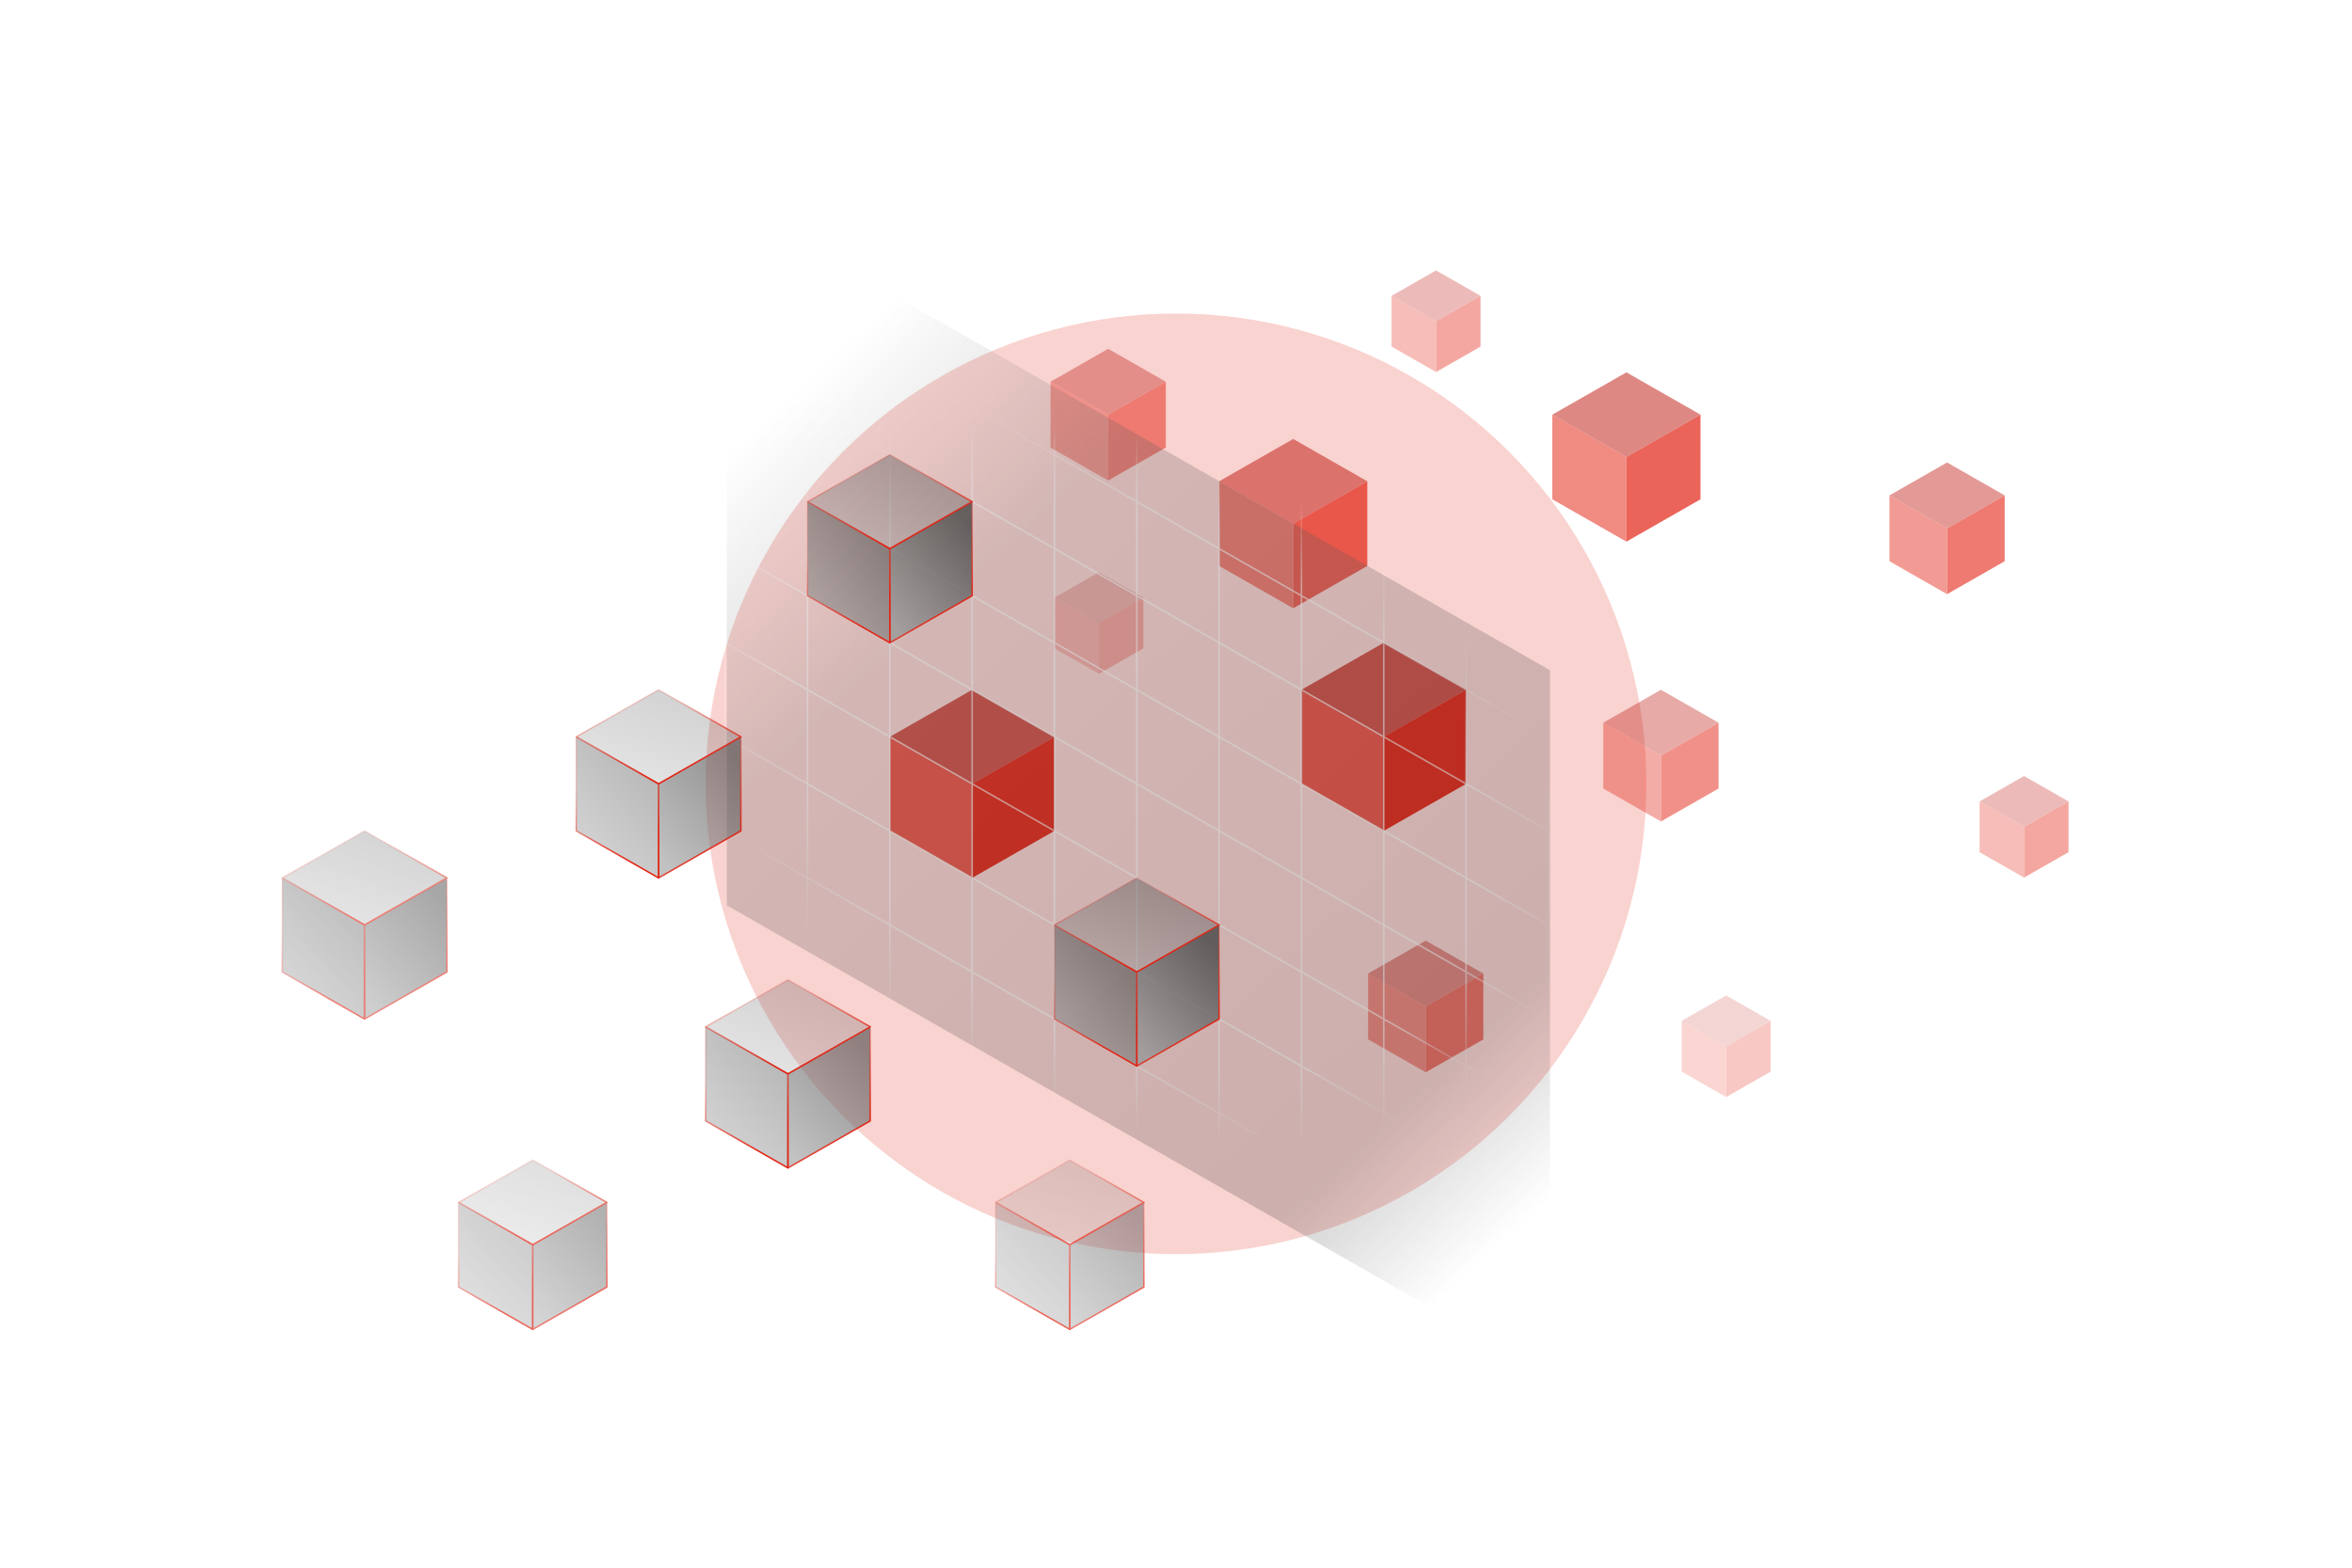 <svg width="600" height="400" viewBox="0 0 600 400" fill="none" xmlns="http://www.w3.org/2000/svg">
<g clip-path="url(#clip0_989_226177)">
<g opacity="0.2" filter="url(#filter0_f_989_226177)">
<circle cx="300" cy="200" r="120" fill="#E32212"/>
</g>
<g opacity="0.4">
<path opacity="0.75" d="M355 88.44V75.48L366.34 81.96V94.92L355 88.44Z" fill="#E32212"/>
<path d="M377.68 88.44V75.48L366.34 81.96V94.92L377.68 88.44Z" fill="#E32212"/>
<path opacity="0.7" d="M366.34 69L377.68 75.48L366.34 81.96L355 75.48L366.34 69Z" fill="#BD0F06"/>
</g>
<g opacity="0.3">
<path opacity="0.75" d="M269 165.44V152.48L280.34 158.96V171.92L269 165.44Z" fill="#E32212"/>
<path d="M291.68 165.44V152.48L280.34 158.96V171.92L291.68 165.44Z" fill="#E32212"/>
<path opacity="0.7" d="M280.34 146L291.68 152.48L280.34 158.96L269 152.48L280.34 146Z" fill="#BD0F06"/>
</g>
<g opacity="0.4">
<path opacity="0.75" d="M505 217.44V204.48L516.34 210.96V223.92L505 217.44Z" fill="#E32212"/>
<path d="M527.68 217.44V204.48L516.34 210.96V223.92L527.68 217.44Z" fill="#E32212"/>
<path opacity="0.7" d="M516.34 198L527.68 204.48L516.34 210.96L505 204.48L516.34 198Z" fill="#BD0F06"/>
</g>
<g opacity="0.25">
<path opacity="0.75" d="M429 273.44V260.48L440.34 266.96V279.92L429 273.44Z" fill="#E32212"/>
<path d="M451.68 273.44V260.48L440.34 266.96V279.92L451.68 273.44Z" fill="#E32212"/>
<path opacity="0.7" d="M440.34 254L451.68 260.48L440.34 266.96L429 260.48L440.34 254Z" fill="#BD0F06"/>
</g>
<g opacity="0.5">
<path opacity="0.75" d="M409 201.2V184.4L423.7 192.8V209.6L409 201.2Z" fill="#E32212"/>
<path d="M438.399 201.2V184.4L423.699 192.8V209.6L438.399 201.2Z" fill="#E32212"/>
<path opacity="0.7" d="M423.7 176L438.4 184.4L423.7 192.8L409 184.4L423.7 176Z" fill="#BD0F06"/>
</g>
<g opacity="0.5">
<path opacity="0.75" d="M268 114.2V97.4L282.7 105.8V122.6L268 114.2Z" fill="#E32212"/>
<path d="M297.399 114.2V97.4L282.699 105.8V122.6L297.399 114.2Z" fill="#E32212"/>
<path opacity="0.7" d="M282.7 89L297.4 97.4L282.7 105.8L268 97.4L282.7 89Z" fill="#BD0F06"/>
</g>
<path opacity="0.75" d="M332 200V176L353 188V212L332 200Z" fill="#E32212"/>
<path d="M374 200V176L353 188V212L374 200Z" fill="#E32212"/>
<path opacity="0.7" d="M353 164L374 176L353 188L332 176L353 164Z" fill="#BD0F06"/>
<path opacity="0.75" d="M227 212V188L248 200V224L227 212Z" fill="#E32212"/>
<path d="M269 212V188L248 200V224L269 212Z" fill="#E32212"/>
<path opacity="0.7" d="M248 176L269 188L248 200L227 188L248 176Z" fill="#BD0F06"/>
<g opacity="0.7">
<path opacity="0.75" d="M311 144.4V122.8L329.9 133.6V155.2L311 144.4Z" fill="#E32212"/>
<path d="M348.8 144.4V122.8L329.9 133.6V155.2L348.8 144.4Z" fill="#E32212"/>
<path opacity="0.7" d="M329.9 112L348.8 122.8L329.9 133.6L311 122.8L329.9 112Z" fill="#BD0F06"/>
</g>
<g opacity="0.7">
<path opacity="0.75" d="M396 127.4V105.8L414.9 116.6V138.2L396 127.4Z" fill="#E32212"/>
<path d="M433.8 127.4V105.8L414.9 116.6V138.2L433.8 127.4Z" fill="#E32212"/>
<path opacity="0.7" d="M414.9 95L433.8 105.8L414.9 116.6L396 105.8L414.9 95Z" fill="#BD0F06"/>
</g>
<g opacity="0.6">
<path opacity="0.75" d="M482 143.2V126.4L496.7 134.8V151.6L482 143.2Z" fill="#E32212"/>
<path d="M511.399 143.2V126.4L496.699 134.8V151.6L511.399 143.2Z" fill="#E32212"/>
<path opacity="0.7" d="M496.7 118L511.4 126.4L496.7 134.8L482 126.4L496.7 118Z" fill="#BD0F06"/>
</g>
<g opacity="0.6">
<path opacity="0.75" d="M349 265.2V248.4L363.7 256.8V273.6L349 265.2Z" fill="#E32212"/>
<path d="M378.399 265.2V248.4L363.699 256.8V273.6L378.399 265.2Z" fill="#E32212"/>
<path opacity="0.7" d="M363.7 240L378.4 248.4L363.7 256.8L349 248.4L363.7 240Z" fill="#BD0F06"/>
</g>
<path opacity="0.6" d="M227 140V164M227 140L248 152M227 140L206 128M227 140V116M227 164L248 176M227 164V188M227 164L206 152M248 176V152M248 176V200M248 176L269 188M248 152L269 164M248 152V128M227 188L248 200M227 188L206 176M227 188V212M248 200L269 212M248 200V224M206 128V152M206 128V104M206 128L185 116M206 152V176M206 152L185 140M206 176V200M206 176L185 164M269 164V188M269 164L290 176M269 164V140M269 188L290 200M269 188V212M290 200V176M290 200V224M290 200L311 212M290 176V152M290 176L311 188M269 212L290 224M269 212V236M290 224L311 236M290 224V248M227 92V116M227 92L248 104M227 92L206 80M227 92L227 68M227 116L248 128M227 116L206 104M248 128V104M248 128L269 140M248 104L269 116M248 104L248 80M206 80V104M206 80L185 68M206 80L206 56M206 104L185 92M269 116V140M269 116L290 128M269 116L269 92M269 140L290 152M290 152V128M290 152L311 164M290 128L311 140M290 128L290 104M311 140V164M311 140L332 152M311 140L311 116M311 164L332 176M311 164V188M332 176V152M332 176V200M332 176L353 188M332 152L353 164M332 152L332 128M311 188L332 200M311 188V212M332 200L353 212M332 200V224M353 164V188M353 164L374 176M353 164V140M353 188L374 200M353 188V212M374 200V176M374 200V224M374 200L395 212M374 176L395 188M374 176V152M353 212L374 224M353 212V236M374 224V248M374 224L395 236M311 212L332 224M311 212V236M332 224V248M332 224L353 236M311 236L332 248M311 236V260M332 248L353 260M332 248V272M353 236L374 248M353 236V260M374 248V272M374 248L395 260M353 260L374 272M353 260V284M374 272V296M374 272L395 284M311 260L332 272M311 260V284M311 260L290 248M332 272V296M332 272L353 284M311 284L332 296M311 284L290 272M311 284L311 308M332 296L353 308M332 296L332 320M290 248V272M290 248L269 236M290 272L269 260M290 272L290 296M353 284L374 296M353 284V308M374 296V320M374 296L395 308M353 308L374 320M353 308V332M374 320V344M374 320L395 332M227 212L248 224M227 212V236M227 212L206 200M248 224V248M248 224L269 236M227 236L248 248M227 236L206 224M227 236L227 260M248 248L269 260M248 248L248 272M206 200V224M206 200L185 188M206 224L185 212M206 224L206 248M269 236V260M269 260L269 284M185 68V92M185 68V44L206 56M185 92V116M185 116V140M185 140V164M185 164V188M185 188V212M185 212V236L206 248M206 248L227 260M227 260L248 272M248 272L269 284M269 284L290 296M290 296L311 308M311 308L332 320M332 320L353 332M353 332L374 344M374 344L395 356V332M206 56L227 68M395 188V212M395 188V164L374 152M395 212V236M395 236V260M395 260V284M395 284V308M395 308V332M374 152L353 140M227 68L248 80M248 80L269 92M269 92L290 104M290 104L311 116M311 116L332 128M332 128L353 140" stroke="url(#paint0_radial_989_226177)" stroke-width="0.4" stroke-linejoin="round"/>
<path d="M185.4 51.001L395.4 171V350.999L185.4 231V51.001Z" fill="url(#paint1_linear_989_226177)" fill-opacity="0.25"/>
<path d="M222 286V262L201 274V298L222 286Z" fill="url(#paint2_linear_989_226177)" fill-opacity="0.6" stroke="url(#paint3_linear_989_226177)" stroke-width="0.375" stroke-linejoin="round"/>
<path d="M180 286V262L201 274V298L180 286Z" fill="url(#paint4_linear_989_226177)" fill-opacity="0.4" stroke="url(#paint5_linear_989_226177)" stroke-width="0.375" stroke-linejoin="round"/>
<path d="M201 250L180 262L201 274L222 262L201 250Z" fill="url(#paint6_linear_989_226177)" fill-opacity="0.25" stroke="url(#paint7_linear_989_226177)" stroke-width="0.375" stroke-linejoin="round"/>
<path d="M189 212V188L168 200V224L189 212Z" fill="url(#paint8_linear_989_226177)" fill-opacity="0.6" stroke="url(#paint9_linear_989_226177)" stroke-width="0.375" stroke-linejoin="round"/>
<path d="M147 212V188L168 200V224L147 212Z" fill="url(#paint10_linear_989_226177)" fill-opacity="0.4" stroke="url(#paint11_linear_989_226177)" stroke-width="0.375" stroke-linejoin="round"/>
<path d="M168 176L147 188L168 200L189 188L168 176Z" fill="url(#paint12_linear_989_226177)" fill-opacity="0.25" stroke="url(#paint13_linear_989_226177)" stroke-width="0.375" stroke-linejoin="round"/>
<g opacity="0.7">
<path d="M291.801 328.4V306.8L272.901 317.6V339.2L291.801 328.4Z" fill="url(#paint14_linear_989_226177)" fill-opacity="0.6" stroke="url(#paint15_linear_989_226177)" stroke-width="0.375" stroke-linejoin="round"/>
<path d="M254 328.4V306.8L272.9 317.6V339.2L254 328.4Z" fill="url(#paint16_linear_989_226177)" fill-opacity="0.4" stroke="url(#paint17_linear_989_226177)" stroke-width="0.375" stroke-linejoin="round"/>
<path d="M272.901 296L254.001 306.8L272.901 317.6L291.801 306.8L272.901 296Z" fill="url(#paint18_linear_989_226177)" fill-opacity="0.25" stroke="url(#paint19_linear_989_226177)" stroke-width="0.375" stroke-linejoin="round"/>
</g>
<g opacity="0.7">
<path d="M154.801 328.4V306.8L135.901 317.6V339.2L154.801 328.4Z" fill="url(#paint20_linear_989_226177)" fill-opacity="0.6" stroke="url(#paint21_linear_989_226177)" stroke-width="0.375" stroke-linejoin="round"/>
<path d="M117 328.4V306.8L135.9 317.6V339.2L117 328.4Z" fill="url(#paint22_linear_989_226177)" fill-opacity="0.4" stroke="url(#paint23_linear_989_226177)" stroke-width="0.375" stroke-linejoin="round"/>
<path d="M135.901 296L117.001 306.8L135.901 317.6L154.801 306.8L135.901 296Z" fill="url(#paint24_linear_989_226177)" fill-opacity="0.25" stroke="url(#paint25_linear_989_226177)" stroke-width="0.375" stroke-linejoin="round"/>
</g>
<path d="M311 260V236L290 248V272L311 260Z" fill="url(#paint26_linear_989_226177)" fill-opacity="0.8" stroke="url(#paint27_linear_989_226177)" stroke-width="0.375" stroke-linejoin="round"/>
<path d="M269 260V236L290 248V272L269 260Z" fill="url(#paint28_linear_989_226177)" fill-opacity="0.6" stroke="url(#paint29_linear_989_226177)" stroke-width="0.375" stroke-linejoin="round"/>
<path d="M290 224L269 236L290 248L311 236L290 224Z" fill="url(#paint30_linear_989_226177)" fill-opacity="0.4" stroke="url(#paint31_linear_989_226177)" stroke-width="0.375" stroke-linejoin="round"/>
<g opacity="0.6">
<path d="M114 248V224L93 236V260L114 248Z" fill="url(#paint32_linear_989_226177)" fill-opacity="0.8" stroke="url(#paint33_linear_989_226177)" stroke-width="0.375" stroke-linejoin="round"/>
<path d="M72 248V224L93 236V260L72 248Z" fill="url(#paint34_linear_989_226177)" fill-opacity="0.6" stroke="url(#paint35_linear_989_226177)" stroke-width="0.375" stroke-linejoin="round"/>
<path d="M93 212L72 224L93 236L114 224L93 212Z" fill="url(#paint36_linear_989_226177)" fill-opacity="0.4" stroke="url(#paint37_linear_989_226177)" stroke-width="0.375" stroke-linejoin="round"/>
</g>
<path d="M248 152V128L227 140V164L248 152Z" fill="url(#paint38_linear_989_226177)" fill-opacity="0.8" stroke="url(#paint39_linear_989_226177)" stroke-width="0.375" stroke-linejoin="round"/>
<path d="M206 152V128L227 140V164L206 152Z" fill="url(#paint40_linear_989_226177)" fill-opacity="0.6" stroke="url(#paint41_linear_989_226177)" stroke-width="0.375" stroke-linejoin="round"/>
<path d="M227 116L206 128L227 140L248 128L227 116Z" fill="url(#paint42_linear_989_226177)" fill-opacity="0.4" stroke="url(#paint43_linear_989_226177)" stroke-width="0.375" stroke-linejoin="round"/>
</g>
<defs>
<filter id="filter0_f_989_226177" x="-20" y="-120" width="640" height="640" filterUnits="userSpaceOnUse" color-interpolation-filters="sRGB">
<feFlood flood-opacity="0" result="BackgroundImageFix"/>
<feBlend mode="normal" in="SourceGraphic" in2="BackgroundImageFix" result="shape"/>
<feGaussianBlur stdDeviation="100" result="effect1_foregroundBlur_989_226177"/>
</filter>
<radialGradient id="paint0_radial_989_226177" cx="0" cy="0" r="1" gradientUnits="userSpaceOnUse" gradientTransform="translate(290 200) rotate(-150.668) scale(120.441 83.726)">
<stop stop-color="white"/>
<stop offset="0.778" stop-color="white"/>
<stop offset="0.995" stop-color="white" stop-opacity="0"/>
</radialGradient>
<linearGradient id="paint1_linear_989_226177" x1="179.45" y1="121.455" x2="371.469" y2="327.811" gradientUnits="userSpaceOnUse">
<stop stop-color="#5D5D5D" stop-opacity="0"/>
<stop offset="0.234" stop-color="#616161"/>
<stop offset="0.847" stop-color="#474747"/>
<stop offset="1" stop-color="#474747" stop-opacity="0"/>
</linearGradient>
<linearGradient id="paint2_linear_989_226177" x1="202.219" y1="294.906" x2="226.127" y2="272.867" gradientUnits="userSpaceOnUse">
<stop stop-color="#999999"/>
<stop offset="1" stop-color="#474747"/>
</linearGradient>
<linearGradient id="paint3_linear_989_226177" x1="201" y1="275.781" x2="215.534" y2="292.791" gradientUnits="userSpaceOnUse">
<stop stop-color="#E32212" stop-opacity="0.2"/>
<stop offset="1" stop-color="#E32212"/>
</linearGradient>
<linearGradient id="paint4_linear_989_226177" x1="181.219" y1="294.906" x2="205.127" y2="272.867" gradientUnits="userSpaceOnUse">
<stop stop-color="#999999"/>
<stop offset="1" stop-color="#474747"/>
</linearGradient>
<linearGradient id="paint5_linear_989_226177" x1="180" y1="275.781" x2="194.534" y2="292.791" gradientUnits="userSpaceOnUse">
<stop stop-color="#E32212" stop-opacity="0.2"/>
<stop offset="1" stop-color="#E32212"/>
</linearGradient>
<linearGradient id="paint6_linear_989_226177" x1="182.437" y1="271.937" x2="192.666" y2="243.652" gradientUnits="userSpaceOnUse">
<stop stop-color="#999999"/>
<stop offset="1" stop-color="#474747"/>
</linearGradient>
<linearGradient id="paint7_linear_989_226177" x1="180" y1="259.187" x2="185.168" y2="277.334" gradientUnits="userSpaceOnUse">
<stop stop-color="#E32212" stop-opacity="0.2"/>
<stop offset="1" stop-color="#E32212"/>
</linearGradient>
<linearGradient id="paint8_linear_989_226177" x1="169.219" y1="220.906" x2="193.127" y2="198.867" gradientUnits="userSpaceOnUse">
<stop stop-color="#999999"/>
<stop offset="1" stop-color="#474747"/>
</linearGradient>
<linearGradient id="paint9_linear_989_226177" x1="168" y1="201.781" x2="182.534" y2="218.791" gradientUnits="userSpaceOnUse">
<stop stop-color="#E32212" stop-opacity="0.2"/>
<stop offset="1" stop-color="#E32212"/>
</linearGradient>
<linearGradient id="paint10_linear_989_226177" x1="148.219" y1="220.906" x2="172.127" y2="198.867" gradientUnits="userSpaceOnUse">
<stop stop-color="#999999"/>
<stop offset="1" stop-color="#474747"/>
</linearGradient>
<linearGradient id="paint11_linear_989_226177" x1="147" y1="201.781" x2="161.534" y2="218.791" gradientUnits="userSpaceOnUse">
<stop stop-color="#E32212" stop-opacity="0.2"/>
<stop offset="1" stop-color="#E32212"/>
</linearGradient>
<linearGradient id="paint12_linear_989_226177" x1="149.437" y1="197.937" x2="159.666" y2="169.652" gradientUnits="userSpaceOnUse">
<stop stop-color="#999999"/>
<stop offset="1" stop-color="#474747"/>
</linearGradient>
<linearGradient id="paint13_linear_989_226177" x1="147" y1="185.187" x2="152.168" y2="203.334" gradientUnits="userSpaceOnUse">
<stop stop-color="#E32212" stop-opacity="0.2"/>
<stop offset="1" stop-color="#E32212"/>
</linearGradient>
<linearGradient id="paint14_linear_989_226177" x1="273.998" y1="336.416" x2="295.515" y2="316.58" gradientUnits="userSpaceOnUse">
<stop stop-color="#999999"/>
<stop offset="1" stop-color="#474747"/>
</linearGradient>
<linearGradient id="paint15_linear_989_226177" x1="272.901" y1="319.203" x2="285.981" y2="334.512" gradientUnits="userSpaceOnUse">
<stop stop-color="#E32212" stop-opacity="0.2"/>
<stop offset="1" stop-color="#E32212"/>
</linearGradient>
<linearGradient id="paint16_linear_989_226177" x1="255.097" y1="336.416" x2="276.615" y2="316.58" gradientUnits="userSpaceOnUse">
<stop stop-color="#999999"/>
<stop offset="1" stop-color="#474747"/>
</linearGradient>
<linearGradient id="paint17_linear_989_226177" x1="254" y1="319.203" x2="267.081" y2="334.512" gradientUnits="userSpaceOnUse">
<stop stop-color="#E32212" stop-opacity="0.2"/>
<stop offset="1" stop-color="#E32212"/>
</linearGradient>
<linearGradient id="paint18_linear_989_226177" x1="256.195" y1="315.744" x2="265.4" y2="290.287" gradientUnits="userSpaceOnUse">
<stop stop-color="#999999"/>
<stop offset="1" stop-color="#474747"/>
</linearGradient>
<linearGradient id="paint19_linear_989_226177" x1="254.001" y1="304.269" x2="258.652" y2="320.601" gradientUnits="userSpaceOnUse">
<stop stop-color="#E32212" stop-opacity="0.2"/>
<stop offset="1" stop-color="#E32212"/>
</linearGradient>
<linearGradient id="paint20_linear_989_226177" x1="136.998" y1="336.416" x2="158.515" y2="316.58" gradientUnits="userSpaceOnUse">
<stop stop-color="#999999"/>
<stop offset="1" stop-color="#474747"/>
</linearGradient>
<linearGradient id="paint21_linear_989_226177" x1="135.901" y1="319.203" x2="148.981" y2="334.512" gradientUnits="userSpaceOnUse">
<stop stop-color="#E32212" stop-opacity="0.2"/>
<stop offset="1" stop-color="#E32212"/>
</linearGradient>
<linearGradient id="paint22_linear_989_226177" x1="118.097" y1="336.416" x2="139.615" y2="316.58" gradientUnits="userSpaceOnUse">
<stop stop-color="#999999"/>
<stop offset="1" stop-color="#474747"/>
</linearGradient>
<linearGradient id="paint23_linear_989_226177" x1="117" y1="319.203" x2="130.081" y2="334.512" gradientUnits="userSpaceOnUse">
<stop stop-color="#E32212" stop-opacity="0.2"/>
<stop offset="1" stop-color="#E32212"/>
</linearGradient>
<linearGradient id="paint24_linear_989_226177" x1="119.195" y1="315.744" x2="128.4" y2="290.287" gradientUnits="userSpaceOnUse">
<stop stop-color="#999999"/>
<stop offset="1" stop-color="#474747"/>
</linearGradient>
<linearGradient id="paint25_linear_989_226177" x1="117.001" y1="304.269" x2="121.652" y2="320.601" gradientUnits="userSpaceOnUse">
<stop stop-color="#E32212" stop-opacity="0.2"/>
<stop offset="1" stop-color="#E32212"/>
</linearGradient>
<linearGradient id="paint26_linear_989_226177" x1="291.219" y1="268.906" x2="315.127" y2="246.867" gradientUnits="userSpaceOnUse">
<stop stop-color="#999999"/>
<stop offset="1" stop-color="#474747"/>
</linearGradient>
<linearGradient id="paint27_linear_989_226177" x1="290" y1="249.781" x2="304.534" y2="266.791" gradientUnits="userSpaceOnUse">
<stop stop-color="#E32212" stop-opacity="0.2"/>
<stop offset="1" stop-color="#E32212"/>
</linearGradient>
<linearGradient id="paint28_linear_989_226177" x1="270.219" y1="268.906" x2="294.127" y2="246.867" gradientUnits="userSpaceOnUse">
<stop stop-color="#999999"/>
<stop offset="1" stop-color="#474747"/>
</linearGradient>
<linearGradient id="paint29_linear_989_226177" x1="269" y1="249.781" x2="283.534" y2="266.791" gradientUnits="userSpaceOnUse">
<stop stop-color="#E32212" stop-opacity="0.2"/>
<stop offset="1" stop-color="#E32212"/>
</linearGradient>
<linearGradient id="paint30_linear_989_226177" x1="271.437" y1="245.937" x2="281.666" y2="217.652" gradientUnits="userSpaceOnUse">
<stop stop-color="#999999"/>
<stop offset="1" stop-color="#474747"/>
</linearGradient>
<linearGradient id="paint31_linear_989_226177" x1="269" y1="233.187" x2="274.168" y2="251.334" gradientUnits="userSpaceOnUse">
<stop stop-color="#E32212" stop-opacity="0.2"/>
<stop offset="1" stop-color="#E32212"/>
</linearGradient>
<linearGradient id="paint32_linear_989_226177" x1="94.219" y1="256.906" x2="118.127" y2="234.867" gradientUnits="userSpaceOnUse">
<stop stop-color="#999999"/>
<stop offset="1" stop-color="#474747"/>
</linearGradient>
<linearGradient id="paint33_linear_989_226177" x1="93" y1="237.781" x2="107.534" y2="254.791" gradientUnits="userSpaceOnUse">
<stop stop-color="#E32212" stop-opacity="0.2"/>
<stop offset="1" stop-color="#E32212"/>
</linearGradient>
<linearGradient id="paint34_linear_989_226177" x1="73.219" y1="256.906" x2="97.127" y2="234.867" gradientUnits="userSpaceOnUse">
<stop stop-color="#999999"/>
<stop offset="1" stop-color="#474747"/>
</linearGradient>
<linearGradient id="paint35_linear_989_226177" x1="72" y1="237.781" x2="86.534" y2="254.791" gradientUnits="userSpaceOnUse">
<stop stop-color="#E32212" stop-opacity="0.2"/>
<stop offset="1" stop-color="#E32212"/>
</linearGradient>
<linearGradient id="paint36_linear_989_226177" x1="74.438" y1="233.937" x2="84.666" y2="205.652" gradientUnits="userSpaceOnUse">
<stop stop-color="#999999"/>
<stop offset="1" stop-color="#474747"/>
</linearGradient>
<linearGradient id="paint37_linear_989_226177" x1="72" y1="221.187" x2="77.168" y2="239.334" gradientUnits="userSpaceOnUse">
<stop stop-color="#E32212" stop-opacity="0.2"/>
<stop offset="1" stop-color="#E32212"/>
</linearGradient>
<linearGradient id="paint38_linear_989_226177" x1="228.219" y1="160.906" x2="252.127" y2="138.867" gradientUnits="userSpaceOnUse">
<stop stop-color="#999999"/>
<stop offset="1" stop-color="#474747"/>
</linearGradient>
<linearGradient id="paint39_linear_989_226177" x1="227" y1="141.781" x2="241.534" y2="158.791" gradientUnits="userSpaceOnUse">
<stop stop-color="#E32212" stop-opacity="0.2"/>
<stop offset="1" stop-color="#E32212"/>
</linearGradient>
<linearGradient id="paint40_linear_989_226177" x1="207.219" y1="160.906" x2="231.127" y2="138.867" gradientUnits="userSpaceOnUse">
<stop stop-color="#999999"/>
<stop offset="1" stop-color="#474747"/>
</linearGradient>
<linearGradient id="paint41_linear_989_226177" x1="206" y1="141.781" x2="220.534" y2="158.791" gradientUnits="userSpaceOnUse">
<stop stop-color="#E32212" stop-opacity="0.2"/>
<stop offset="1" stop-color="#E32212"/>
</linearGradient>
<linearGradient id="paint42_linear_989_226177" x1="208.437" y1="137.937" x2="218.666" y2="109.652" gradientUnits="userSpaceOnUse">
<stop stop-color="#999999"/>
<stop offset="1" stop-color="#474747"/>
</linearGradient>
<linearGradient id="paint43_linear_989_226177" x1="206" y1="125.187" x2="211.168" y2="143.334" gradientUnits="userSpaceOnUse">
<stop stop-color="#E32212" stop-opacity="0.2"/>
<stop offset="1" stop-color="#E32212"/>
</linearGradient>
<clipPath id="clip0_989_226177">
<rect width="600" height="400" fill="white"/>
</clipPath>
</defs>
</svg>
